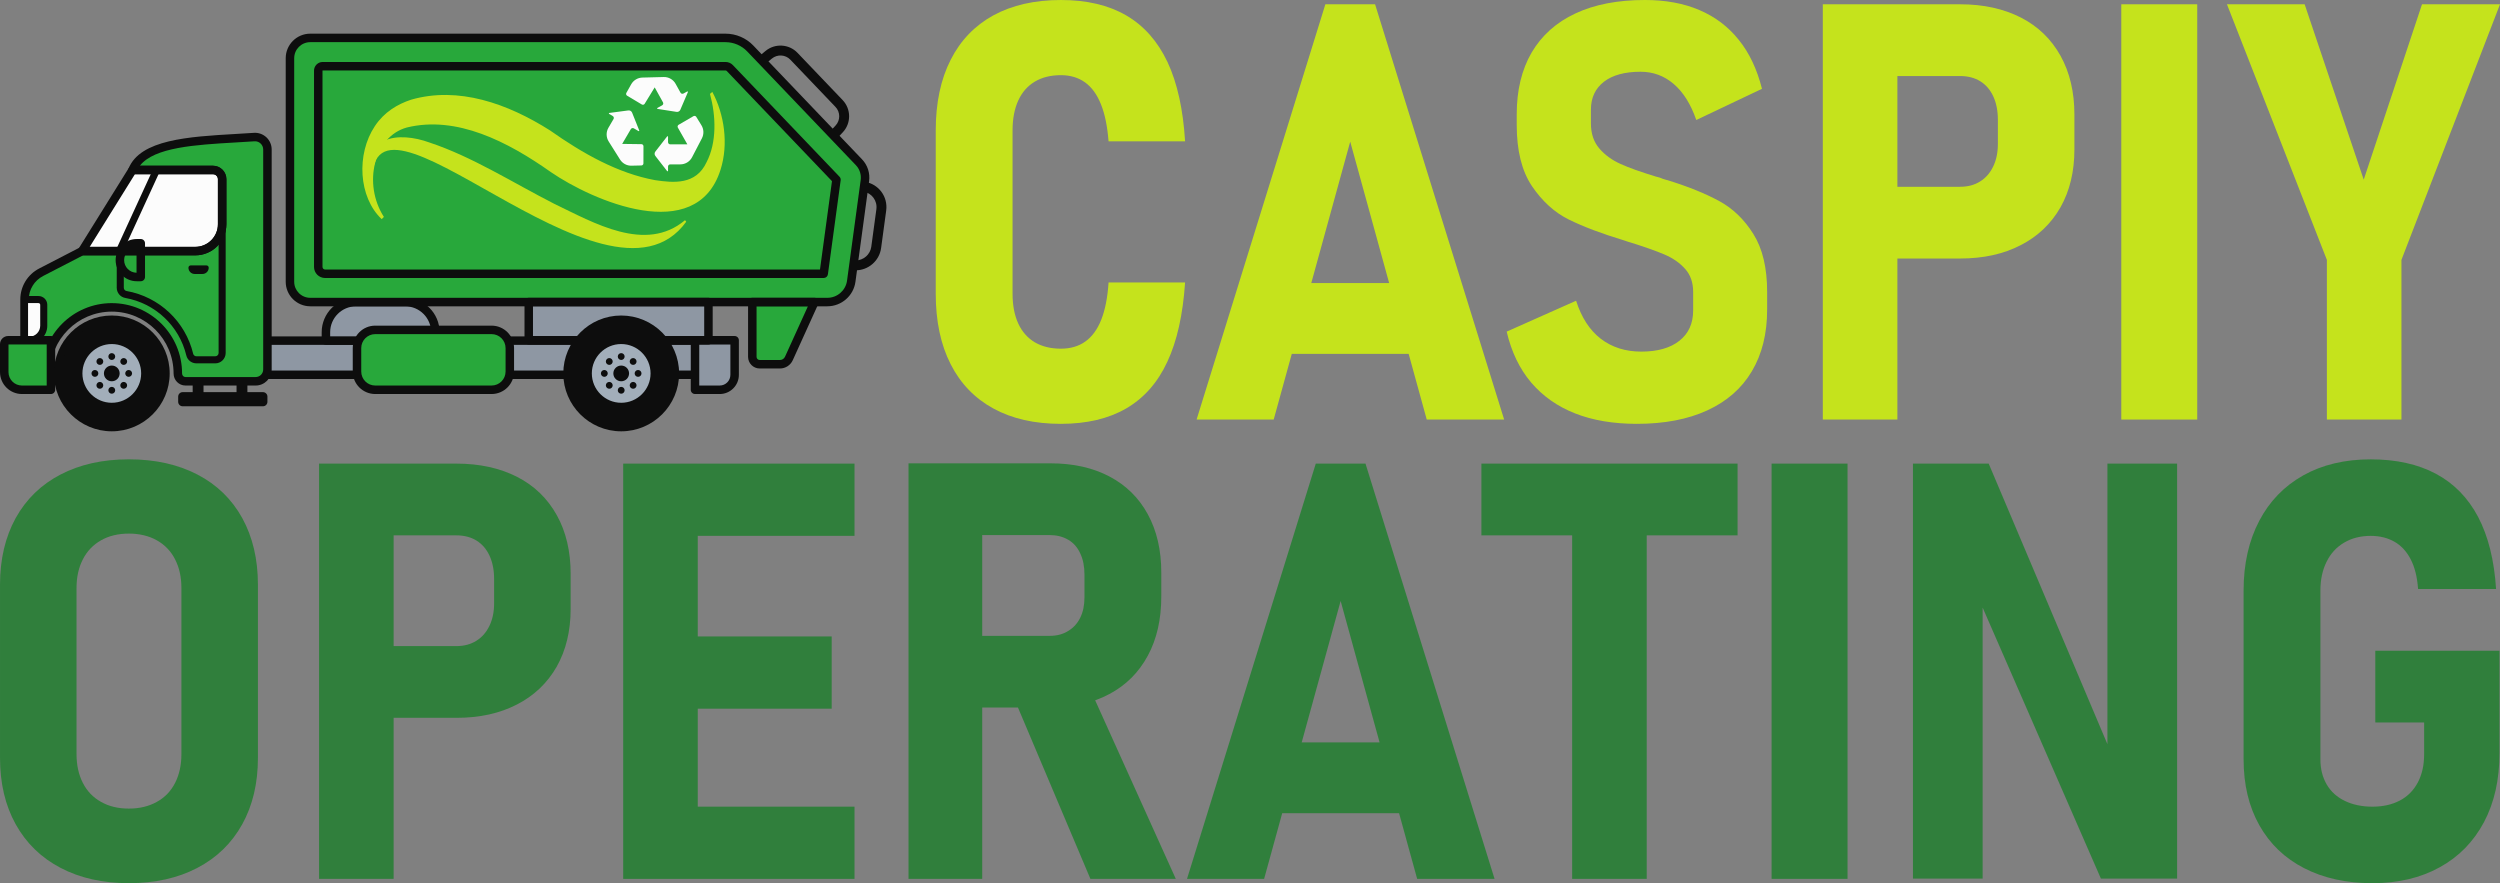 <?xml version="1.0" encoding="UTF-8"?>
<!DOCTYPE svg PUBLIC "-//W3C//DTD SVG 1.1//EN" "http://www.w3.org/Graphics/SVG/1.1/DTD/svg11.dtd">
<!-- Creator: CorelDRAW -->
<svg xmlns="http://www.w3.org/2000/svg" xml:space="preserve" width="545.503mm" height="192.708mm" version="1.1" style="shape-rendering:geometricPrecision; text-rendering:geometricPrecision; image-rendering:optimizeQuality; fill-rule:evenodd; clip-rule:evenodd"
viewBox="0 0 3712.82 1311.61"
 xmlns:xlink="http://www.w3.org/1999/xlink"
 xmlns:xodm="http://www.corel.com/coreldraw/odm/2003">
 <rect x="0" y="0" width="3712.82" height="1311.61" fill="#808080" stroke="none"/>
 <defs>
  <style type="text/css">
   <![CDATA[
    .fil0 {fill:#307F3C;fill-rule:nonzero}
    .fil2 {fill:#0D0D0D;fill-rule:nonzero}
    .fil8 {fill:#0D0D0D;fill-rule:nonzero}
    .fil6 {fill:#28A83B;fill-rule:nonzero}
    .fil4 {fill:#6B184E;fill-rule:nonzero}
    .fil3 {fill:#8E97A3;fill-rule:nonzero}
    .fil13 {fill:#A0E2FF;fill-rule:nonzero}
    .fil14 {fill:#A2AEBA;fill-rule:nonzero}
    .fil12 {fill:#AB2A3F;fill-rule:nonzero}
    .fil5 {fill:#BC97AF;fill-rule:nonzero}
    .fil1 {fill:#C5E31C;fill-rule:nonzero}
    .fil9 {fill:#C73239;fill-rule:nonzero}
    .fil11 {fill:#CD7D89;fill-rule:nonzero}
    .fil10 {fill:#F8A8A2;fill-rule:nonzero}
    .fil7 {fill:#FCFCFC;fill-rule:nonzero}
   ]]>
  </style>
 </defs>
 <g id="Слой_x0020_1">
  <g id="_1692140297952">
   <path class="fil0" d="M191.39 1311.61c-38.8,0 -72.53,-7.53 -101.48,-22.73 -28.81,-15.06 -50.96,-36.63 -66.59,-64.71 -15.49,-27.94 -23.31,-60.8 -23.31,-98.73l0 -257.11c0,-37.78 7.82,-70.79 23.31,-99.02 15.64,-28.09 37.79,-49.66 66.59,-64.57 28.95,-15.06 62.69,-22.58 101.48,-22.58 38.94,0 72.82,7.53 101.77,22.58 28.81,14.91 50.96,36.48 66.59,64.57 15.49,28.23 23.31,61.24 23.31,99.02l0 257.11c0,37.93 -7.82,70.79 -23.31,98.73 -15.63,28.09 -37.78,49.66 -66.59,64.71 -28.95,15.2 -62.83,22.73 -101.77,22.73zm0 -110.75c15.78,0 29.68,-3.33 41.55,-9.99 11.87,-6.51 20.85,-15.92 27.07,-28.09 6.22,-12.16 9.41,-26.49 9.41,-42.85l0 -246.83c0,-16.21 -3.18,-30.26 -9.41,-42.42 -6.23,-12.16 -15.2,-21.57 -27.07,-28.23 -11.87,-6.66 -25.77,-9.99 -41.55,-9.99 -15.93,0 -29.68,3.33 -41.4,9.99 -11.73,6.66 -20.7,16.07 -26.93,28.23 -6.22,12.16 -9.41,26.2 -9.41,42.42l0 246.83c0,16.36 3.19,30.69 9.41,42.85 6.22,12.16 15.2,21.57 26.93,28.09 11.73,6.66 25.48,9.99 41.4,9.99z"/>
   <path id="_1" class="fil0" d="M524.79 959.53l153.02 0c11.44,0 21.14,-2.61 29.53,-7.82 8.4,-5.21 14.91,-12.59 19.54,-22.29 4.63,-9.56 6.95,-20.7 6.95,-33.44l0 -36.05c0,-13.32 -2.32,-24.9 -6.8,-34.6 -4.49,-9.7 -10.86,-17.23 -19.25,-22.44 -8.4,-5.21 -18.39,-7.82 -29.97,-7.82l-153.02 0 0 -106.55 153.02 0c34.6,0 64.57,6.66 90.19,19.69 25.62,13.17 45.17,32.14 58.92,56.89 13.75,24.76 20.56,53.85 20.56,87.15l0 51.83c0,33.01 -6.95,61.67 -20.7,85.99 -13.9,24.32 -33.59,43.14 -59.07,56.17 -25.33,13.17 -55.3,19.83 -89.9,19.83l-153.02 0 0 -106.55zm-50.96 -271.01l110.75 0 0 616.72 -110.75 0 0 -616.72z"/>
   <path id="_2" class="fil0" d="M925.52 688.52l110.75 0 0 616.72 -110.75 0 0 -616.72zm44.15 509.45l299.39 0 0 107.27 -299.39 0 0 -107.27zm0 -252.77l265.51 0 0 107.28 -265.51 0 0 -107.28zm0 -256.68l299.39 0 0 107.27 -299.39 0 0 -107.27z"/>
   <path id="_3" class="fil0" d="M1395.87 944.33l162.87 0c10.57,0 19.69,-2.32 27.36,-7.09 7.82,-4.63 13.9,-11.15 18.1,-19.69 4.2,-8.4 6.37,-18.53 6.37,-30.11l0 -34.31c0,-11.87 -2.03,-22.3 -6.22,-31.13 -4.05,-8.98 -9.99,-15.78 -17.95,-20.41 -7.96,-4.63 -17.08,-6.95 -27.65,-6.95l-162.87 0 0 -106.55 164.17 0c33.73,0 62.83,6.51 87.59,19.54 24.76,13.03 43.72,31.7 57.04,56.17 13.32,24.47 19.98,53.28 19.98,86.28l0 36.05c0,33.73 -6.66,62.97 -19.98,87.59 -13.32,24.76 -32.28,43.86 -57.18,57.04 -24.9,13.32 -54,19.98 -87.44,19.98l-164.17 0 0 -106.41zm-46.62 -256.24l109.45 0 0 617.16 -109.45 0 0 -617.16zm154.47 343.54l110.17 -19.4 132.32 293.02 -126.82 0 -115.67 -273.62z"/>
   <path id="_4" class="fil0" d="M1954.11 688.52l73.83 0 191.68 616.72 -114.95 0 -113.65 -412.74 -113.64 412.74 -114.51 0 191.24 -616.72zm-84.83 414.04l246.4 0 0 105.1 -246.4 0 0 -105.1z"/>
   <path id="_5" class="fil0" d="M2334.85 739.48l110.75 0 0 565.76 -110.75 0 0 -565.76zm-134.78 -50.96l380.46 0 0 106.55 -380.46 0 0 -106.55z"/>
   <polygon id="_6" class="fil0" points="2743.83,1305.24 2631.05,1305.24 2631.05,688.52 2743.83,688.52 "/>
   <polygon id="_7" class="fil0" points="2840.97,688.52 2953.46,688.52 3140.5,1130.51 3129.79,1144.12 3129.79,688.52 3233.3,688.52 3233.3,1304.81 3120.09,1304.81 2933.91,878.17 2944.48,864.13 2944.48,1304.81 2840.97,1304.81 "/>
   <path id="_8" class="fil0" d="M3712.05 966.34l0 152.3c0,39.23 -7.67,73.4 -23.02,102.35 -15.49,29.1 -37.35,51.39 -65.73,67.03 -28.52,15.78 -61.82,23.6 -99.89,23.6 -38.8,0 -72.53,-7.38 -101.48,-22.29 -28.81,-14.77 -50.96,-36.05 -66.59,-63.84 -15.49,-27.65 -23.31,-60.22 -23.31,-97.57l0 -251.03c0,-39.52 7.82,-73.98 23.16,-103.22 15.35,-29.39 37.21,-51.83 65.58,-67.75 28.23,-15.78 61.53,-23.74 100.04,-23.74 37.93,0 70.21,7.24 96.85,21.43 26.78,14.33 47.63,35.61 62.69,64.13 14.91,28.38 23.89,63.99 26.64,106.99l0 0 -115.82 0 0 0c-1.3,-18.1 -5.07,-32.86 -11.15,-44.44 -6.08,-11.58 -14.19,-20.27 -24.18,-25.91 -10.13,-5.65 -21.72,-8.54 -35.03,-8.54 -14.91,0 -28.09,3.33 -39.38,9.99 -11.44,6.66 -20.12,16.21 -26.2,28.52 -6.08,12.31 -9.12,26.49 -9.12,42.56l0 251.03c0,14.19 3.19,26.49 9.41,37.21 6.22,10.57 15.2,18.68 26.93,24.32 11.73,5.65 25.33,8.54 40.97,8.54 15.49,0 29.1,-3.04 40.68,-9.12 11.58,-6.08 20.41,-15.06 26.64,-26.78 6.22,-11.73 9.41,-25.62 9.41,-41.69l0 -47.48 -72.53 0 0 -106.55 184.44 0z"/>
   <path class="fil1" d="M1575.57 629.46c-39.09,0 -72.38,-7.53 -100.18,-22.73 -27.65,-15.06 -48.93,-37.06 -63.55,-65.87 -14.77,-28.95 -22.15,-63.84 -22.15,-104.81l0 -242.2c0,-40.97 7.38,-76 22.15,-104.96 14.62,-28.95 35.9,-50.96 63.55,-66.16 27.8,-15.06 61.09,-22.73 100.18,-22.73 38.36,0 70.79,7.67 97,22.87 26.35,15.35 46.76,38.51 61.38,69.35 14.48,30.98 23.16,70.21 26.06,117.7l0 0 -113.65 0 0 0c-1.74,-22.3 -5.5,-40.68 -11.29,-55.01 -5.79,-14.48 -13.61,-25.33 -23.45,-32.43 -9.99,-7.24 -22.01,-10.86 -36.05,-10.86 -15.06,0 -27.94,3.18 -38.65,9.55 -10.71,6.37 -18.96,15.64 -24.61,27.94 -5.65,12.3 -8.54,27.22 -8.54,44.73l0 242.2c0,17.52 2.9,32.43 8.54,44.59 5.65,12.16 13.9,21.43 24.61,27.8 10.71,6.22 23.6,9.41 38.65,9.41 14.04,0 26.2,-3.47 36.19,-10.57 9.99,-7.09 17.95,-17.81 23.74,-32.43 5.79,-14.62 9.41,-33.01 10.86,-55.3l0 0 113.65 0 0 0c-3.19,47.48 -11.87,86.72 -26.35,117.7 -14.33,30.98 -34.75,54 -61.09,69.34 -26.2,15.2 -58.63,22.87 -97,22.87z"/>
   <path id="_1_0" class="fil1" d="M1968.34 6.37l73.83 0 191.68 616.72 -114.95 0 -113.65 -412.74 -113.64 412.74 -114.51 0 191.24 -616.72zm-84.83 414.04l246.4 0 0 105.1 -246.4 0 0 -105.1z"/>
   <path id="_2_1" class="fil1" d="M2431.02 629.46c-35.03,0 -65.73,-5.21 -91.78,-15.49 -26.2,-10.28 -47.92,-25.62 -65.15,-45.75 -17.23,-20.27 -29.39,-45.46 -36.48,-75.72l0 0 103.08 -45.89 0 0c7.96,24.9 20.12,43.72 36.63,56.46 16.65,12.74 36.63,19.11 60.08,19.11 24.32,0 43.29,-5.36 56.89,-16.21 13.46,-10.71 20.27,-25.62 20.27,-44.88l0 -27.65c0,-13.75 -3.91,-25.19 -11.87,-34.02 -7.96,-8.98 -18.1,-16.07 -30.69,-21.43 -12.59,-5.36 -29.39,-11.29 -50.24,-17.81 -0.87,-0.29 -1.74,-0.58 -2.46,-0.72 -0.58,-0.14 -1.3,-0.29 -1.88,-0.58l-5.07 -1.74c-33.59,-10.13 -61.09,-20.56 -82.52,-31.13 -21.28,-10.57 -39.52,-27.22 -54.72,-49.66 -15.06,-22.44 -22.58,-52.7 -22.58,-90.63l0 -16.07c0,-35.61 7.38,-66.16 22.15,-91.64 14.91,-25.33 36.48,-44.73 65,-58.05 28.38,-13.32 62.83,-19.98 103.22,-19.98 30.55,0 57.47,4.92 80.78,14.91 23.31,9.84 42.85,24.61 58.49,44.16 15.78,19.4 27.22,43.72 34.6,72.82l0 0 -97.57 46.33 0 0c-8.11,-23.45 -19.25,-41.26 -33.44,-53.42 -14.19,-12.16 -30.55,-18.24 -49.22,-18.24 -23.45,0 -41.55,4.92 -54.43,14.77 -12.88,9.99 -19.4,23.74 -19.4,41.55l0 20.41c0,15.2 4.2,27.65 12.59,37.35 8.25,9.56 18.82,17.23 31.41,22.87 12.45,5.65 29.97,11.87 52.26,18.68 1.45,0.29 3.04,0.72 4.92,1.3 1.88,0.58 3.62,1.16 5.36,2.03 1.3,0.29 2.61,0.72 3.76,1.16 1.16,0.43 2.46,0.72 3.76,1.01 30.84,9.55 56.46,19.98 76.58,30.98 20.27,11 37.21,27.36 50.67,48.93 13.61,21.72 20.41,50.24 20.41,85.85l0 26.35c0,35.61 -7.53,66.16 -22.73,91.64 -15.06,25.48 -37.21,44.73 -66.16,58.05 -28.95,13.32 -63.84,19.98 -104.52,19.98z"/>
   <path id="_3_2" class="fil1" d="M2758.06 277.38l153.02 0c11.44,0 21.14,-2.61 29.53,-7.82 8.4,-5.21 14.91,-12.59 19.54,-22.29 4.63,-9.56 6.95,-20.7 6.95,-33.44l0 -36.05c0,-13.32 -2.32,-24.9 -6.8,-34.6 -4.49,-9.7 -10.86,-17.23 -19.25,-22.44 -8.4,-5.21 -18.39,-7.82 -29.97,-7.82l-153.02 0 0 -106.55 153.02 0c34.6,0 64.57,6.66 90.19,19.69 25.62,13.17 45.17,32.14 58.92,56.89 13.75,24.76 20.56,53.85 20.56,87.15l0 51.83c0,33.01 -6.95,61.67 -20.7,85.99 -13.9,24.32 -33.59,43.14 -59.07,56.17 -25.33,13.17 -55.3,19.83 -89.9,19.83l-153.02 0 0 -106.55zm-50.96 -271.01l110.75 0 0 616.72 -110.75 0 0 -616.72z"/>
   <polygon id="_4_3" class="fil1" points="3263.16,623.09 3150.38,623.09 3150.38,6.37 3263.16,6.37 "/>
   <polygon id="_5_4" class="fil1" points="3566.45,385.96 3566.45,623.09 3455.71,623.09 3455.71,385.96 3307.32,6.37 3422.7,6.37 3510.43,266.81 3597,6.37 3712.82,6.37 "/>
   <path class="fil2" d="M1237.43 208.3c-1.8,0 -3.61,-0.66 -5.03,-1.98 -2.97,-2.78 -3.12,-7.43 -0.34,-10.4l8.86 -9.47c7.3,-7.79 7.24,-19.95 -0.14,-27.67l-67.04 -70.18c-7.25,-7.59 -19.27,-8.3 -27.37,-1.63l-10.39 8.56c-3.13,2.58 -7.77,2.14 -10.35,-1 -2.59,-3.13 -2.14,-7.77 1,-10.36l10.38 -8.56c14.01,-11.55 34.82,-10.31 47.36,2.82l67.04 70.18c12.77,13.36 12.87,34.4 0.24,47.88l-8.86 9.46c-1.45,1.55 -3.4,2.33 -5.37,2.33z"/>
   <path class="fil2" d="M1270.77 401.45l-3.37 0c-4.06,0 -7.36,-3.29 -7.36,-7.36 0,-4.06 3.3,-7.35 7.36,-7.35l3.37 0c11.66,0 21.63,-8.71 23.2,-20.27l7.56 -55.69c1.72,-12.68 -6.82,-24.21 -19.45,-26.26 -4.01,-0.65 -6.73,-4.43 -6.09,-8.44 0.65,-4.01 4.43,-6.73 8.44,-6.08 20.56,3.34 34.48,22.12 31.68,42.76l-7.56 55.69c-2.55,18.81 -18.79,33 -37.78,33z"/>
   <polygon class="fil3" points="355.15,556.54 1064.74,556.54 1064.74,505.89 355.15,505.89 "/>
   <path class="fil4" d="M356.2 555.49l707.49 0 0 -48.55 -707.49 0 0 48.55zm709.59 2.1l-711.69 0 0 -52.75 711.69 0 0 52.75z"/>
   <path class="fil2" d="M361.45 550.24l696.98 0 0 -38.04 -696.98 0 0 38.04zm703.29 12.61l-709.59 0c-3.48,0 -6.3,-2.82 -6.3,-6.3l0 -50.65c0,-3.48 2.82,-6.3 6.3,-6.3l709.59 0c3.48,0 6.3,2.82 6.3,6.3l0 50.65c0,3.48 -2.82,6.3 -6.3,6.3z"/>
   <path class="fil3" d="M1032.18 578.87l36.69 0c12.23,0 22.15,-9.92 22.15,-22.15l0 -51.4 -58.84 0 0 73.55z"/>
   <path class="fil4" d="M1033.23 577.82l35.64 0c11.63,0 21.1,-9.47 21.1,-21.1l0 -50.35 -56.74 0 0 71.45zm35.64 2.1l-37.74 0 0 -75.65 60.94 0 0 52.45c0,12.79 -10.41,23.2 -23.2,23.2z"/>
   <path class="fil4" d="M1068.85 578.86l-36.69 0 0 -22.32 1.06 0 0 21.28 35.64 0c11.63,0 21.1,-9.47 21.1,-21.1l0 -19.09c0.68,-2.33 1.04,-4.8 1.04,-7.35l0 26.43c0,12.23 -9.92,22.15 -22.15,22.15z"/>
   <path class="fil5" d="M1091.01 526.85c0,-1.24 -0.39,-2.38 -1.04,-3.32l0 -16.12 1.04 0 0 19.44zm-57.78 -5.78l-1.06 0 0 -9.45 1.06 0 0 9.45z"/>
   <path class="fil2" d="M1038.48 572.56l30.38 0c8.74,0 15.85,-7.11 15.85,-15.85l0 -45.09 -46.23 0 0 60.94zm30.38 12.61l-36.69 0c-3.48,0 -6.3,-2.82 -6.3,-6.3l0 -73.55c0,-3.48 2.82,-6.3 6.3,-6.3l58.84 0c3.48,0 6.3,2.82 6.3,6.3l0 51.4c0,15.69 -12.77,28.46 -28.46,28.46z"/>
   <path class="fil6" d="M397.17 222.01l0 326.74c0,9.67 -7.84,17.51 -17.5,17.51l-104.23 0c-6.37,0 -11.35,-5.21 -11.35,-11.56l0 -0.13c0,-14.58 -3.17,-28.41 -8.89,-40.85 -15.49,-33.77 -49.59,-57.22 -89.19,-57.22 -54.15,0 -98.05,43.92 -98.05,98.08 0,3.95 0.23,7.86 0.69,11.68l-32.22 0 0 -121.38c0,-17.09 9.54,-32.74 24.71,-40.58l60.73 -31.37 168.12 0c22.04,0 39.93,-17.88 39.93,-39.93l0 -66.89c0,-7.54 -6.12,-13.66 -13.66,-13.66l-119.43 0c18.2,-44.55 104,-43.61 180.56,-48.88 10.7,-0.74 19.77,7.73 19.77,18.45z"/>
   <path class="fil7" d="M329.92 266.1l0 66.89c0,9.79 -3.51,18.72 -9.35,25.66 -4.31,5.13 -9.86,9.14 -16.2,11.6 -4.46,1.72 -9.29,2.67 -14.37,2.67l-168.12 0 74.96 -120.48 119.43 0c7.54,0 13.66,6.12 13.66,13.66z"/>
   <path class="fil2" d="M166.01 450.19c57.55,0 104.38,46.82 104.38,104.38 0,3.07 2.21,5.38 5.04,5.38l104.23 0c6.17,0 11.2,-5.03 11.2,-11.2l0 -326.74c0,-3.41 -1.37,-6.58 -3.87,-8.91 -2.5,-2.34 -5.76,-3.5 -9.17,-3.25 -9.24,0.63 -18.76,1.19 -27.96,1.72 -59.48,3.47 -120.8,7.04 -142.15,34.56l108.55 0c11.01,0 19.96,8.96 19.96,19.96l0 66.89c0,25.49 -20.74,46.23 -46.23,46.23l-166.58 0 -59.37 30.67c-13.14,6.79 -21.3,20.19 -21.3,34.98l0 115.08 19.05 0c-0.09,-1.79 -0.14,-3.58 -0.14,-5.38 0,-57.55 46.82,-104.38 104.36,-104.38zm213.66 122.37l-104.23 0c-9.73,0 -17.65,-8.02 -17.65,-17.86 0,-50.73 -41.17,-91.9 -91.77,-91.9 -50.59,0 -91.75,41.17 -91.75,91.77 0,3.69 0.22,7.37 0.65,10.93 0.22,1.79 -0.34,3.59 -1.54,4.94 -1.2,1.35 -2.91,2.12 -4.72,2.12l-32.22 0c-3.48,0 -6.3,-2.82 -6.3,-6.3l0 -121.38c0,-19.52 10.78,-37.22 28.12,-46.18l60.73 -31.38c0.9,-0.46 1.89,-0.7 2.89,-0.7l168.12 0c18.54,0 33.62,-15.08 33.62,-33.62l0 -66.89c0,-4.06 -3.3,-7.35 -7.35,-7.35l-119.43 0c-2.1,0 -4.06,-1.05 -5.23,-2.79 -1.17,-1.74 -1.4,-3.96 -0.6,-5.9 17.51,-42.87 89,-47.04 158.13,-51.07 9.17,-0.54 18.65,-1.09 27.83,-1.72 6.84,-0.48 13.63,1.94 18.64,6.61 5,4.67 7.87,11.28 7.87,18.12l0 326.74c0,13.13 -10.68,23.81 -23.81,23.81z"/>
   <path class="fil8" d="M177.22 378.18c-0.73,0 -1.48,-0.16 -2.19,-0.48 -2.64,-1.21 -3.79,-4.33 -2.58,-6.97l55.34 -120.49c1.21,-2.64 4.33,-3.79 6.97,-2.58 2.63,1.21 3.79,4.33 2.58,6.97l-55.34 120.48c-0.88,1.93 -2.79,3.06 -4.78,3.06z"/>
   <path class="fil8" d="M133.23 366.61l156.77 0c18.54,0 33.62,-15.08 33.62,-33.62l0 -66.89c0,-4.06 -3.3,-7.35 -7.35,-7.35l-115.93 0 -67.11 107.87zm156.77 12.61l-168.12 0c-2.29,0 -4.4,-1.24 -5.51,-3.24 -1.11,-2 -1.05,-4.45 0.16,-6.39l74.96 -120.48c1.15,-1.84 3.17,-2.97 5.35,-2.97l119.43 0c11.01,0 19.96,8.96 19.96,19.96l0 66.89c0,25.49 -20.74,46.23 -46.23,46.23z"/>
   <path class="fil6" d="M75.65 578.87l-43.08 0c-14.51,0 -26.27,-11.76 -26.27,-26.27l0 -41.5c0,-3.19 2.59,-5.78 5.78,-5.78l63.57 0 0 73.55z"/>
   <path class="fil4" d="M12.08 506.37c-2.61,0 -4.73,2.12 -4.73,4.73l0 41.5c0,13.9 11.31,25.22 25.22,25.22l42.03 0 0 -71.45 -62.52 0zm64.62 73.55l-44.13 0c-15.06,0 -27.32,-12.26 -27.32,-27.32l0 -41.5c0,-3.77 3.06,-6.83 6.83,-6.83l64.62 0 0 75.65z"/>
   <path class="fil4" d="M75.66 578.86l-43.08 0c-14.52,0 -26.27,-11.75 -26.27,-26.27l0 -22.32c0,2.55 0.36,5.02 1.04,7.35l0 14.97c0,13.9 11.31,25.22 25.22,25.22l42.03 0 0 -21.28 1.06 0 0 22.32z"/>
   <path class="fil5" d="M6.31 526.85l0 -13.66c0,-1.4 0.49,-2.67 1.31,-3.67 -0.18,0.5 -0.27,1.03 -0.27,1.58l0 12.44c-0.66,0.94 -1.04,2.08 -1.04,3.32zm69.35 -5.78l-1.06 0 0 -13.66 1.06 0 0 13.66z"/>
   <path class="fil7" d="M43.34 505.32l-6.92 0 0 -60.44 20.74 0c4.31,0 7.8,3.49 7.8,7.8l0 31.01c0,11.94 -9.68,21.63 -21.63,21.63z"/>
   <path class="fil9" d="M62.32 494.08c0,-0.01 0.01,-0.02 0.01,-0.03 -0,0.01 -0.01,0.02 -0.01,0.03zm0.02 -0.03c0.62,-1.13 1.13,-2.31 1.54,-3.55 -0.41,1.24 -0.93,2.43 -1.54,3.55z"/>
   <path class="fil10" d="M63.97 448.85c-1.34,-2.37 -3.88,-3.97 -6.8,-3.97l-14.43 0 0 -0.01 14.44 0c2.92,0 5.46,1.6 6.79,3.98z"/>
   <polygon class="fil5" points="36.43,444.88 42.74,444.88 42.74,444.87 36.43,444.87 "/>
   <path class="fil8" d="M12.61 511.62l0 40.98c0,11.01 8.96,19.96 19.96,19.96l36.78 0 0 -60.94 -56.74 0zm63.04 73.55l-43.08 0c-17.96,0 -32.57,-14.61 -32.57,-32.57l0 -41.5c0,-6.66 5.42,-12.08 12.08,-12.08l63.57 0c3.48,0 6.3,2.82 6.3,6.3l0 73.55c0,3.48 -2.82,6.3 -6.3,6.3z"/>
   <path class="fil8" d="M41.68 500.06l1.66 0c9.03,0 16.37,-7.35 16.37,-16.37l0 -31.01c0,-1.41 -1.14,-2.55 -2.55,-2.55l-15.49 0 0 49.93zm1.66 10.51l-6.92 0c-2.9,0 -5.25,-2.35 -5.25,-5.25l0 -60.44c0,-2.9 2.35,-5.25 5.25,-5.25l20.74 0c7.2,0 13.06,5.86 13.06,13.06l0 31.01c0,14.82 -12.06,26.88 -26.88,26.88z"/>
   <path class="fil8" d="M319.69 539.63l-27.91 0c-7.22,0 -13.42,-4.83 -15.08,-11.75 -10.57,-43.97 -46.17,-77.49 -90.69,-85.4 -7.33,-1.3 -12.65,-7.7 -12.65,-15.22l0 -54.34c0,-2.9 2.35,-5.25 5.25,-5.25 2.9,0 5.25,2.35 5.25,5.25l0 54.34c0,2.42 1.67,4.47 3.98,4.88 48.63,8.63 87.52,45.25 99.07,93.29 0.51,2.14 2.56,3.7 4.86,3.7l27.91 0c2.74,0 4.98,-2.24 4.98,-4.98l0 -203.4c0,-2.9 2.35,-5.25 5.25,-5.25 2.9,0 5.25,2.35 5.25,5.25l0 203.4c0,8.54 -6.95,15.49 -15.49,15.49z"/>
   <polygon class="fil11" points="210.6,385.96 214.22,385.96 214.22,380.06 210.6,380.06 "/>
   <path class="fil4" d="M183.87 410.78c-0.49,-2 -0.73,-4.09 -0.69,-6.25 0.04,-1.81 0.27,-3.56 0.69,-5.26l0 11.51z"/>
   <path class="fil9" d="M210.6 409.92l-5.99 0c-8.59,0 -16.16,-4.32 -20.67,-10.9 0,0 0,0 0,-0 4.25,6.2 11.21,10.39 19.18,10.86 0,0 0,0 0.01,0 0.03,0 0.06,0 0.09,0 0,0 0.01,0 0.01,0 0.1,0 0.19,0.01 0.29,0.01 0.01,0 0.01,0 0.02,0 0.02,0 0.05,0 0.07,0 0.01,0 0.02,0 0.03,0 0.03,0 0.05,0 0.08,0 0.01,0 0.01,0 0.02,0 0.03,0 0.06,0 0.1,0l0 0c0.03,0 0.06,0 0.09,0 0.01,0 0.02,0 0.03,0 0.02,0 0.05,0 0.07,0 0.01,0 0.02,0 0.03,0 0.02,0 0.05,0 0.07,0 0.01,0 0.02,0 0.03,0 0.03,0 0.06,0 0.09,0 0,0 0,0 0.01,0 0.03,0 0.06,0 0.08,0 0.01,0 0.02,0 0.03,0 0.02,0 0.04,0 0.06,0 0.01,0 0.02,0 0.03,0 0.02,0 0.04,0 0.07,0 0.01,0 0.02,0 0.03,0 0.03,0 0.06,0 0.09,0l5.99 0 0 0z"/>
   <polygon class="fil9" points="210.6,409.92 210.6,409.92 210.6,394.16 "/>
   <path class="fil4" d="M181.06 393.42c-0.37,-1.01 -0.67,-2.05 -0.9,-3.11l0 0c0.24,1.06 0.54,2.1 0.9,3.11z"/>
   <path class="fil12" d="M210.6 409.92l-5.99 0c-0.03,0 -0.06,0 -0.09,0 0.03,0 0.06,0 0.09,0l5.99 0zm-6.11 0c-0.03,0 -0.05,0 -0.07,0 0.02,0 0.04,0 0.07,0zm-0.1 0c-0.02,0 -0.04,0 -0.06,0 0.02,0 0.04,0 0.06,0zm-0.09 0c-0.03,-0 -0.06,-0 -0.08,-0 0.03,0 0.06,0 0.08,0zm-0.09 -0c-0.03,0 -0.06,0 -0.09,0 0.03,0 0.06,0 0.09,0zm-0.12 0c-0.02,0 -0.05,-0 -0.07,-0 0.02,0 0.05,0 0.07,0zm-0.1 -0c-0.02,0 -0.05,0 -0.07,0 0.02,0 0.05,0 0.07,0zm-0.09 0c-0.03,-0 -0.06,-0 -0.09,-0 0.03,0 0.06,0 0.09,0zm-0.09 -0c-0.03,0 -0.06,-0 -0.1,-0 0.03,0 0.06,0 0.1,0zm-0.11 -0c-0.03,0 -0.05,0 -0.08,-0 0.03,0 0.05,0 0.08,0zm-0.1 -0c-0.02,0 -0.05,0 -0.07,-0 0.02,0 0.05,0 0.07,0zm-0.09 -0c-0.1,-0 -0.19,-0.01 -0.29,-0.01 0.1,0 0.19,0.01 0.29,0.01zm-0.3 -0.01c-0.03,-0 -0.06,-0 -0.09,-0 0.03,0 0.06,0 0.09,0zm-0.09 -0.01c-7.96,-0.47 -14.93,-4.66 -19.18,-10.86l0 0c4.25,6.19 11.21,10.39 19.18,10.86z"/>
   <path class="fil4" d="M179.91 389.04c-0.22,-1.3 -0.33,-2.63 -0.34,-3.99 0,0.64 0.03,1.28 0.09,1.91 0.04,0.55 0.11,1.08 0.19,1.61 0,0 0,0 0,0 0,0.02 0,0.03 0.01,0.05 0.02,0.14 0.04,0.27 0.06,0.41z"/>
   <path class="fil9" d="M179.84 388.63c-0,-0.02 -0,-0.03 -0.01,-0.05 0,0.02 0.01,0.03 0.01,0.05zm-0.01 -0.05c-0.08,-0.53 -0.14,-1.07 -0.19,-1.61 0.04,0.55 0.11,1.08 0.19,1.61z"/>
   <path class="fil4" d="M179.56 385.05c0,-0.03 0,-0.05 0,-0.08 0,0.03 0,0.05 0,0.08zm0 -0.09c-0,-0.03 -0,-0.05 -0,-0.08 0,0.03 0,0.06 0,0.08zm-0 -0.08l0 0c0,-0.03 0,-0.05 0,-0.08 -0,0.03 -0,0.05 -0,0.08zm0 -0.09c0,-0.02 0,-0.04 0,-0.06 0,0.02 0,0.04 0,0.06zm0 -0.08c0,-0.02 0,-0.04 0,-0.06 -0,0.02 -0,0.04 -0,0.06zm0 -0.07c0.01,-1.42 0.14,-2.81 0.39,-4.17 -0.24,1.35 -0.37,2.74 -0.39,4.17z"/>
   <path class="fil5" d="M180.15 390.32c-0.09,-0.42 -0.17,-0.85 -0.24,-1.28 0.07,0.42 0.15,0.85 0.25,1.27 -0,0 -0,0 -0,0.01zm-0.59 -5.27c0,0 0,0 0,-0 0,0 0,0 0,0zm0 -0.08c0,-0 0,-0.01 0,-0.01 0,0 0,0.01 0,0.01zm0 -0.17c0,-0 0,-0.01 0,-0.02 0,0 0,0.01 0,0.02zm0 -0.08c0,-0.01 0,-0.01 0,-0.02 0,0.01 0,0.01 0,0.02zm0 -0.08c0,-0 0,-0.01 0,-0.01 0,0 0,0 0,0.01z"/>
   <polygon class="fil13" points="210.6,366.61 210.6,366.61 210.6,359.85 "/>
   <polygon class="fil5" points="210.6,370.69 210.6,370.69 210.6,366.61 "/>
   <path class="fil5" d="M179.95 380.46c0.31,-1.72 0.79,-3.37 1.43,-4.95 -0.52,1.29 -0.94,2.64 -1.24,4.03 -0.07,0.31 -0.13,0.61 -0.18,0.92zm1.44 -4.98c0,0 0,0 0,-0 0,0 -0,0 -0,0z"/>
   <path class="fil5" d="M180.15 390.31c-0.09,-0.42 -0.17,-0.84 -0.25,-1.27 -0.02,-0.14 -0.04,-0.27 -0.06,-0.41 0.09,0.57 0.19,1.13 0.31,1.68l0 0zm-0.32 -1.73c0,0 0,-0 0,-0 0,0 0,0 0,0zm-0.19 -1.62c-0.05,-0.63 -0.08,-1.27 -0.09,-1.91 0,0 0,0 0,-0 0,-0.03 0,-0.05 0,-0.08 0,-0 0,-0.01 0,-0.01 -0,-0.03 -0,-0.05 -0,-0.08l0 0c0,-0.03 0,-0.05 0,-0.08 0,-0 0,-0.01 0,-0.02 0,-0.02 0,-0.04 0,-0.06 0,-0.01 0,-0.01 0,-0.02 0,-0.02 0,-0.04 0,-0.06 0,-0 0,-0.01 0,-0.01 0.01,-1.42 0.15,-2.81 0.39,-4.17 0.06,-0.31 0.12,-0.62 0.18,-0.92 -0.37,1.72 -0.57,3.51 -0.57,5.34 0,0.7 0.03,1.39 0.08,2.08z"/>
   <path class="fil2" d="M397.17 589.03l0 7.69c0,3.68 -2.98,6.66 -6.64,6.66l-119.26 0c-3.68,0 -6.66,-2.98 -6.66,-6.66l0 -7.69c0,-3.68 2.98,-6.66 6.66,-6.66l14.88 0 0 -16.12 16.12 0 0 16.12 49.03 0 0 -16.12 16.12 0 0 16.12 23.12 0c3.66,0 6.64,2.98 6.64,6.66z"/>
   <path class="fil8" d="M246.81 554.57c0,44.61 -36.17,80.8 -80.8,80.8 -44.61,0 -80.8,-36.19 -80.8,-80.8 0,-6.89 0.86,-13.6 2.48,-19.99 8.91,-34.95 40.6,-60.82 78.32,-60.82 36.17,0 66.76,23.75 77.08,56.51 2.42,7.67 3.72,15.82 3.72,24.29z"/>
   <path class="fil4" d="M166.01 474.82c-36.5,0 -68.29,24.68 -77.3,60.03 -1.62,6.41 -2.45,13.05 -2.45,19.72 0,43.98 35.78,79.75 79.75,79.75 43.98,0 79.75,-35.78 79.75,-79.75 0,-8.18 -1.24,-16.24 -3.67,-23.98 -10.5,-33.36 -41.08,-55.77 -76.08,-55.77zm0 161.6c-45.13,0 -81.85,-36.72 -81.85,-81.85 0,-6.85 0.84,-13.66 2.51,-20.24 9.25,-36.28 41.87,-61.61 79.34,-61.61 35.92,0 67.3,23 78.09,57.24 2.5,7.93 3.77,16.21 3.77,24.61 0,45.13 -36.72,81.85 -81.85,81.85z"/>
   <path class="fil8" d="M166.02 478.96c-41.69,0 -75.6,33.91 -75.6,75.6 0,41.69 33.92,75.6 75.6,75.6 41.69,0 75.6,-33.91 75.6,-75.6 0,-41.69 -33.92,-75.6 -75.6,-75.6zm0 161.59c-47.42,0 -85.99,-38.58 -85.99,-85.99 0,-47.42 38.58,-85.99 85.99,-85.99 47.41,0 85.99,38.57 85.99,85.99 0,47.42 -38.58,85.99 -85.99,85.99z"/>
   <path class="fil14" d="M214.83 554.57c0,26.96 -21.86,48.82 -48.82,48.82 -26.96,0 -48.82,-21.86 -48.82,-48.82 0,-26.96 21.86,-48.82 48.82,-48.82 26.96,0 48.82,21.86 48.82,48.82z"/>
   <path class="fil4" d="M166.02 506.8c-26.34,0 -47.77,21.43 -47.77,47.77 0,26.34 21.43,47.77 47.77,47.77 26.34,0 47.77,-21.43 47.77,-47.77 0,-26.34 -21.43,-47.77 -47.77,-47.77zm0 97.63c-27.5,0 -49.87,-22.37 -49.87,-49.87 0,-27.5 22.37,-49.87 49.87,-49.87 27.5,0 49.87,22.37 49.87,49.87 0,27.5 -22.37,49.87 -49.87,49.87z"/>
   <path class="fil8" d="M177.7 554.57c0,6.45 -5.23,11.68 -11.68,11.68 -6.45,0 -11.68,-5.23 -11.68,-11.68 0,-6.45 5.23,-11.68 11.68,-11.68 6.45,0 11.68,5.23 11.68,11.68z"/>
   <path class="fil8" d="M166.02 510.94c-24.05,0 -43.62,19.57 -43.62,43.62 0,24.05 19.57,43.62 43.62,43.62 24.05,0 43.62,-19.57 43.62,-43.62 0,-24.05 -19.57,-43.62 -43.62,-43.62zm0 97.63c-29.78,0 -54.01,-24.23 -54.01,-54.01 0,-29.78 24.23,-54.01 54.01,-54.01 29.78,0 54.01,24.23 54.01,54.01 0,29.78 -24.23,54.01 -54.01,54.01z"/>
   <path class="fil8" d="M171.09 529.52c0,2.8 -2.27,5.08 -5.08,5.08 -2.8,0 -5.08,-2.27 -5.08,-5.08 0,-2.81 2.27,-5.08 5.08,-5.08 2.8,0 5.08,2.27 5.08,5.08z"/>
   <path class="fil8" d="M171.09 579.62c0,2.81 -2.27,5.08 -5.08,5.08 -2.8,0 -5.08,-2.27 -5.08,-5.08 0,-2.8 2.27,-5.08 5.08,-5.08 2.8,0 5.08,2.27 5.08,5.08z"/>
   <path class="fil8" d="M151.89 533.26c1.98,1.98 1.98,5.2 0,7.18 -1.98,1.98 -5.2,1.98 -7.18,0 -1.98,-1.98 -1.98,-5.2 0,-7.18 1.98,-1.98 5.2,-1.98 7.18,0z"/>
   <path class="fil8" d="M187.32 568.69c1.98,1.98 1.98,5.2 0,7.18 -1.98,1.98 -5.2,1.98 -7.18,0 -1.98,-1.98 -1.98,-5.2 0,-7.18 1.98,-1.98 5.2,-1.98 7.18,0z"/>
   <path class="fil8" d="M140.96 549.49c2.8,0 5.08,2.27 5.08,5.08 0,2.8 -2.27,5.08 -5.08,5.08 -2.8,0 -5.08,-2.27 -5.08,-5.08 0,-2.8 2.27,-5.08 5.08,-5.08z"/>
   <path class="fil8" d="M191.07 549.49c2.81,0 5.08,2.27 5.08,5.08 0,2.8 -2.27,5.08 -5.08,5.08 -2.8,0 -5.08,-2.27 -5.08,-5.08 0,-2.8 2.27,-5.08 5.08,-5.08z"/>
   <path class="fil8" d="M144.71 568.69c1.98,-1.98 5.2,-1.98 7.18,0 1.98,1.98 1.98,5.2 0,7.18 -1.98,1.98 -5.2,1.98 -7.18,0 -1.98,-1.98 -1.98,-5.2 0,-7.18z"/>
   <path class="fil8" d="M180.14 533.26c1.98,-1.98 5.2,-1.98 7.18,0 1.98,1.98 1.98,5.2 0,7.18 -1.98,1.98 -5.2,1.98 -7.18,0 -1.98,-1.98 -1.98,-5.2 0,-7.18z"/>
   <path class="fil5" d="M170.47 531.95c0.25,-0.47 0.44,-0.97 0.53,-1.51 -0.1,0.54 -0.28,1.04 -0.53,1.51zm0.62 -2.43c0,-0.02 0,-0.03 0,-0.04 0,0.01 0,0.02 0,0.04l0 0zm0 -0.05c-0,-0.29 -0.03,-0.57 -0.08,-0.84 0.05,0.28 0.07,0.55 0.08,0.84zm-0.08 -0.84c-0,-0.01 -0,-0.02 -0,-0.03 0,0.01 0,0.02 0,0.03z"/>
   <path class="fil5" d="M171.09 579.9c0.01,-0.1 0.01,-0.19 0.01,-0.29l0 0c0,0.1 -0,0.19 -0.01,0.29zm0.01 -0.29c0,-0.01 0,-0.02 0,-0.03 0,0.01 0,0.02 0,0.03zm0 -0.05c0,-0.01 0,-0.02 -0,-0.03 0,0.01 0,0.02 0,0.03zm-0 -0.04c0,-0.01 0,-0.02 -0,-0.03 0,0.01 0,0.03 0,0.03zm-0 -0.05c0,-0 0,-0.01 -0,-0.02 0,0 0,0.01 0,0.02zm-0 -0.04c0,-0.01 -0,-0.01 -0,-0.02 0,0 0,0.01 0,0.02zm-0 -0.06c0,-0 -0,-0 -0,-0.01 0,0 0,0 0,0.01zm-0 -0.03c-0,-0 -0,-0.01 -0,-0.01 0,0 0,0.01 0,0.01z"/>
   <path class="fil5" d="M148.3 541.93c-1,0 -2,-0.29 -2.86,-0.88 -0,-0.01 -0.01,-0.01 -0.01,-0.02 0.86,0.6 1.87,0.89 2.87,0.89 1.3,0 2.6,-0.5 3.58,-1.48 0.17,-0.17 0.32,-0.34 0.46,-0.53 -0.14,0.18 -0.29,0.36 -0.46,0.53 -0.99,0.99 -2.29,1.49 -3.59,1.49zm4.95 -6.23c-0.12,-0.51 -0.32,-1.01 -0.61,-1.48 0,0 0.01,0 0.01,0.01 0.28,0.46 0.48,0.96 0.6,1.47z"/>
   <path class="fil5" d="M183.65 577.36c-0.41,-0.01 -0.83,-0.06 -1.23,-0.17 -0.53,-0.14 -1.05,-0.37 -1.53,-0.69 -0,-0 -0,-0 -0,-0.01 0.84,0.56 1.8,0.85 2.76,0.87zm4.72 -7.14c-0.09,-0.19 -0.19,-0.38 -0.3,-0.56 0,0 0,0 0.01,0 0.11,0.18 0.2,0.37 0.29,0.55z"/>
   <path class="fil5" d="M194.31 558.48c1.12,-0.94 1.83,-2.35 1.83,-3.91 0,-0.47 -0.06,-0.92 -0.18,-1.36 0.12,0.43 0.18,0.89 0.18,1.36 0,1.57 -0.71,2.98 -1.83,3.91z"/>
   <path class="fil5" d="M148.3 577.36c-1,0 -2,-0.29 -2.86,-0.88 -0,-0 -0.01,-0.01 -0.01,-0.02 0.86,0.6 1.87,0.89 2.87,0.89 1.3,0 2.6,-0.5 3.58,-1.48 0.32,-0.32 0.59,-0.67 0.81,-1.05 -0.22,0.37 -0.48,0.72 -0.8,1.04 -0.99,0.99 -2.29,1.49 -3.59,1.49zm4.84 -6.61c-0.12,-0.38 -0.29,-0.74 -0.5,-1.09 0,0 0.01,0.01 0.01,0.01 0.21,0.34 0.37,0.71 0.49,1.08z"/>
   <path class="fil5" d="M183.73 541.93c-0.68,0 -1.35,-0.13 -1.98,-0.4 0.63,0.26 1.31,0.4 1.98,0.4 1.3,0 2.6,-0.5 3.59,-1.48 0.06,-0.06 0.12,-0.12 0.18,-0.19 -0.06,0.06 -0.12,0.12 -0.18,0.19 -0.99,0.99 -2.29,1.49 -3.59,1.49zm4.74 -6.91c-0.11,-0.27 -0.24,-0.54 -0.4,-0.8 0,0 0,0 0,0 0.16,0.26 0.29,0.52 0.39,0.8z"/>
   <path class="fil8" d="M300.64 406.9l-11.47 0c-5.15,0 -9.33,-4.17 -9.33,-9.33 0,-1.88 1.53,-3.41 3.42,-3.41l23.29 0c1.89,0 3.42,1.53 3.42,3.41 0,5.15 -4.18,9.33 -9.33,9.33z"/>
   <path class="fil3" d="M601.72 448.58l-72.85 0c-24.76,0 -44.83,20.07 -44.83,44.83l0 12.34 162.51 0 0 -12.34c0,-24.76 -20.07,-44.83 -44.83,-44.83z"/>
   <path class="fil2" d="M490.34 499.45l149.91 0 0 -6.04c0,-21.24 -17.28,-38.52 -38.53,-38.52l-72.85 0c-21.25,0 -38.53,17.28 -38.53,38.52l0 6.04zm156.21 12.61l-162.51 0c-3.48,0 -6.3,-2.82 -6.3,-6.3l0 -12.34c0,-28.19 22.94,-51.13 51.14,-51.13l72.85 0c28.2,0 51.14,22.94 51.14,51.13l0 12.34c0,3.48 -2.82,6.3 -6.3,6.3z"/>
   <path class="fil6" d="M557.24 489.91l172.85 0c14.94,0 27.06,12.11 27.06,27.06l0 34.84c0,14.95 -12.12,27.06 -27.06,27.06l-172.85 0c-14.94,0 -27.06,-12.11 -27.06,-27.06l0 -34.84c0,-14.95 12.12,-27.06 27.06,-27.06z"/>
   <path class="fil2" d="M557.24 496.21c-11.44,0 -20.75,9.31 -20.75,20.75l0 34.84c0,11.44 9.31,20.75 20.75,20.75l172.85 0c11.44,0 20.75,-9.31 20.75,-20.75l0 -34.84c0,-11.44 -9.3,-20.75 -20.75,-20.75l-172.85 0zm172.85 88.96l-172.85 0c-18.4,0 -33.36,-14.97 -33.36,-33.36l0 -34.84c0,-18.4 14.97,-33.36 33.36,-33.36l172.85 0c18.4,0 33.36,14.97 33.36,33.36l0 34.84c0,18.4 -14.96,33.36 -33.36,33.36z"/>
   <path class="fil6" d="M460.75 448.58l768.05 0c17.88,0 33,-13.21 35.41,-30.93l20.28 -149.41c1.35,-9.98 -1.91,-20.03 -8.87,-27.32l-161.39 -168.93c-9.57,-10.02 -22.81,-15.68 -36.66,-15.68l-616.81 0c-16.64,0 -30.12,13.49 -30.12,30.12l0 332.03c0,16.64 13.49,30.12 30.12,30.12z"/>
   <path class="fil6" d="M472.65 406.55l0 -308.22 604.9 0c2.36,0 4.64,0.98 6.27,2.69l158.42 165.83 -18.96 139.71 -750.64 0z"/>
   <polygon class="fil3" points="785.25,505.32 1052.13,505.32 1052.13,448.57 785.25,448.57 "/>
   <path class="fil4" d="M786.3 504.27l264.78 0 0 -54.65 -264.78 0 0 54.65zm266.89 2.1l-268.99 0 0 -58.85 268.99 0 0 58.85z"/>
   <path class="fil2" d="M791.55 499.01l254.28 0 0 -44.14 -254.28 0 0 44.14zm260.58 12.61l-266.89 0c-3.48,0 -6.3,-2.82 -6.3,-6.3l0 -56.75c0,-3.48 2.82,-6.3 6.3,-6.3l266.89 0c3.48,0 6.3,2.82 6.3,6.3l0 56.75c0,3.48 -2.82,6.3 -6.3,6.3z"/>
   <path class="fil6" d="M1158.33 540.95l-30.08 0c-6.06,0 -10.96,-4.91 -10.96,-10.97l0 -81.41 92.37 0 -38.06 83.83c-2.36,5.2 -7.55,8.55 -13.26,8.55z"/>
   <path class="fil4" d="M1118.33 449.63l0 80.36c0,5.47 4.45,9.91 9.91,9.91l30.08 0c5.29,0 10.12,-3.11 12.31,-7.93l37.38 -82.34 -89.69 0zm40 92.37l-30.08 0c-6.62,0 -12.02,-5.39 -12.02,-12.02l0 -82.46 95.05 0 -38.73 85.32c-2.53,5.56 -8.11,9.16 -14.22,9.16z"/>
   <polygon class="fil4" points="1195.09,480.66 1193.93,480.66 1208.02,449.63 1118.33,449.63 1118.33,480.66 1117.28,480.66 1117.28,448.57 1209.66,448.57 "/>
   <path class="fil2" d="M1123.58 454.88l0 75.1c0,2.57 2.09,4.66 4.66,4.66l30.08 0c3.24,0 6.19,-1.9 7.52,-4.85l34.01 -74.92 -76.28 0zm34.75 92.37l-30.08 0c-9.52,0 -17.27,-7.75 -17.27,-17.27l0 -81.41c0,-3.48 2.82,-6.3 6.3,-6.3l92.37 0c2.14,0 4.14,1.09 5.3,2.89 1.16,1.8 1.33,4.07 0.44,6.02l-38.06 83.83c-3.38,7.44 -10.84,12.24 -19.01,12.24z"/>
   <path class="fil8" d="M1003.36 554.57c0,44.61 -36.17,80.8 -80.8,80.8 -44.61,0 -80.8,-36.19 -80.8,-80.8 0,-6.89 0.86,-13.6 2.48,-19.99 8.91,-34.95 40.6,-60.82 78.32,-60.82 36.17,0 66.76,23.75 77.08,56.51 2.42,7.67 3.72,15.82 3.72,24.29z"/>
   <path class="fil4" d="M922.56 474.82c-36.51,0 -68.29,24.68 -77.3,60.03 -1.62,6.41 -2.45,13.05 -2.45,19.72 0,43.98 35.78,79.75 79.75,79.75 43.97,0 79.75,-35.78 79.75,-79.75 0,-8.18 -1.24,-16.24 -3.67,-23.98 -10.51,-33.36 -41.08,-55.77 -76.08,-55.77zm0 161.6c-45.13,0 -81.85,-36.72 -81.85,-81.85 0,-6.85 0.84,-13.66 2.51,-20.24 9.25,-36.28 41.87,-61.61 79.34,-61.61 35.92,0 67.3,23 78.08,57.24 2.5,7.93 3.77,16.21 3.77,24.61 0,45.13 -36.72,81.85 -81.85,81.85z"/>
   <path class="fil2" d="M922.56 478.96c-41.68,0 -75.6,33.92 -75.6,75.61 0,41.69 33.92,75.6 75.6,75.6 41.69,0 75.61,-33.91 75.61,-75.6 0,-41.69 -33.92,-75.61 -75.61,-75.61zm0 161.6c-47.42,0 -85.99,-38.58 -85.99,-85.99 0,-47.42 38.58,-85.99 85.99,-85.99 47.42,0 85.99,38.57 85.99,85.99 0,47.42 -38.57,85.99 -85.99,85.99z"/>
   <path class="fil14" d="M971.38 554.57c0,26.96 -21.86,48.82 -48.82,48.82 -26.96,0 -48.82,-21.86 -48.82,-48.82 0,-26.96 21.86,-48.82 48.82,-48.82 26.96,0 48.82,21.86 48.82,48.82z"/>
   <path class="fil4" d="M922.56 506.8c-26.34,0 -47.77,21.43 -47.77,47.77 0,26.34 21.43,47.77 47.77,47.77 26.34,0 47.77,-21.43 47.77,-47.77 0,-26.34 -21.43,-47.77 -47.77,-47.77zm0 97.63c-27.5,0 -49.87,-22.37 -49.87,-49.87 0,-27.5 22.37,-49.87 49.87,-49.87 27.5,0 49.87,22.37 49.87,49.87 0,27.5 -22.37,49.87 -49.87,49.87z"/>
   <path class="fil8" d="M934.25 554.57c0,6.45 -5.23,11.68 -11.68,11.68 -6.45,0 -11.68,-5.23 -11.68,-11.68 0,-6.46 5.23,-11.68 11.68,-11.68 6.46,0 11.68,5.23 11.68,11.68z"/>
   <path class="fil5" d="M922.56 566.25c0,0 0,0 -0,0 6.45,-0 11.68,-5.23 11.68,-11.68 0,-3.26 -1.32,-6.2 -3.49,-8.32 0.01,0 0.02,0.01 0.03,0.02 2.14,2.12 3.46,5.06 3.46,8.3 0,6.45 -5.23,11.68 -11.68,11.68z"/>
   <path class="fil2" d="M922.56 510.94c-24.05,0 -43.62,19.57 -43.62,43.62 0,24.05 19.57,43.62 43.62,43.62 24.05,0 43.62,-19.57 43.62,-43.62 0,-24.05 -19.57,-43.62 -43.62,-43.62zm0 97.63c-29.78,0 -54.01,-24.23 -54.01,-54.01 0,-29.78 24.23,-54.01 54.01,-54.01 29.78,0 54.01,24.23 54.01,54.01 0,29.78 -24.23,54.01 -54.01,54.01z"/>
   <path class="fil8" d="M927.65 529.51c0,2.81 -2.27,5.08 -5.08,5.08 -2.8,0 -5.08,-2.27 -5.08,-5.08 0,-2.8 2.27,-5.08 5.08,-5.08 2.81,0 5.08,2.27 5.08,5.08z"/>
   <path class="fil8" d="M927.65 579.62c0,2.81 -2.27,5.08 -5.08,5.08 -2.8,0 -5.08,-2.27 -5.08,-5.08 0,-2.8 2.27,-5.08 5.08,-5.08 2.81,0 5.08,2.27 5.08,5.08z"/>
   <path class="fil8" d="M908.44 533.26c1.98,1.98 1.98,5.2 0,7.18 -1.98,1.98 -5.2,1.98 -7.18,0 -1.98,-1.98 -1.98,-5.2 0,-7.18 1.98,-1.98 5.2,-1.98 7.18,0z"/>
   <path class="fil8" d="M943.87 568.69c1.98,1.98 1.98,5.2 0,7.18 -1.98,1.98 -5.2,1.98 -7.18,0 -1.98,-1.98 -1.98,-5.2 0,-7.18 1.98,-1.98 5.2,-1.98 7.18,0z"/>
   <path class="fil8" d="M897.51 549.49c2.8,0 5.08,2.27 5.08,5.08 0,2.8 -2.27,5.08 -5.08,5.08 -2.8,0 -5.08,-2.27 -5.08,-5.08 0,-2.8 2.27,-5.08 5.08,-5.08z"/>
   <path class="fil8" d="M947.62 549.49c2.8,0 5.08,2.27 5.08,5.08 0,2.8 -2.27,5.08 -5.08,5.08 -2.81,0 -5.08,-2.27 -5.08,-5.08 0,-2.8 2.27,-5.08 5.08,-5.08z"/>
   <path class="fil8" d="M901.26 568.69c1.98,-1.98 5.2,-1.98 7.18,0 1.98,1.98 1.98,5.2 0,7.18 -1.98,1.98 -5.2,1.98 -7.18,0 -1.98,-1.98 -1.98,-5.2 0,-7.18z"/>
   <path class="fil8" d="M936.69 533.26c1.98,-1.98 5.2,-1.98 7.18,0 1.98,1.98 1.98,5.2 0,7.18 -1.98,1.98 -5.2,1.98 -7.18,0 -1.98,-1.98 -1.98,-5.2 0,-7.18z"/>
   <path class="fil5" d="M926.99 532.01c0.28,-0.5 0.47,-1.04 0.58,-1.62 -0.1,0.58 -0.3,1.12 -0.58,1.62zm0.65 -2.49c0,-0.02 0,-0.03 0,-0.05 0,0.02 0,0.03 0,0.04 0,0 0,0 0,0zm0 -0.05c-0,-0.29 -0.03,-0.57 -0.08,-0.84 0.05,0.27 0.08,0.55 0.08,0.84zm-0.08 -0.84c0,-0.01 -0,-0.02 -0,-0.03 0,0.01 0,0.02 0,0.03z"/>
   <path class="fil5" d="M927.64 579.89c0,-0.09 0.01,-0.18 0.01,-0.27l0 0c0,0.09 -0,0.18 -0.01,0.27zm0.01 -0.27c0,-0.01 0,-0.02 0,-0.03 0,0.01 0,0.02 0,0.03zm0 -0.05c0,-0.01 -0,-0.02 -0,-0.03 0,0.01 0,0.02 0,0.03zm-0 -0.04c0,-0.01 0,-0.02 0,-0.03 0,0.01 0,0.02 0,0.03zm0 -0.05c0,-0 0,-0.01 0,-0.02 0,0 0,0.01 0,0.02zm0 -0.04c0,-0.01 0,-0.01 0,-0.02 0,0 0,0.01 0,0.02zm-0 -0.06c0,-0 0,-0.01 0,-0.01 0,0 0,0.01 0,0.01zm0 -0.04c0,-0 0,-0.01 0,-0.01 0,0 0,0.01 0,0.01zm-0 -0.04l0 -0 0 0zm-0 -0.06l0 -0 0 0z"/>
   <path class="fil5" d="M940.28 577.36c-0.44,0 -0.88,-0.06 -1.31,-0.17 -0.54,-0.14 -1.05,-0.37 -1.53,-0.69 -0,-0 -0,-0 -0,-0.01 0.87,0.58 1.86,0.87 2.85,0.87 0.02,0 0.03,0 0.05,0 -0.02,0 -0.04,0 -0.06,0zm4.64 -7.16c-0.08,-0.18 -0.18,-0.37 -0.29,-0.55l0 0c0.11,0.18 0.2,0.36 0.29,0.54z"/>
   <path class="fil5" d="M950.84 558.49c1.13,-0.93 1.85,-2.35 1.85,-3.92 0,-0.48 -0.07,-0.94 -0.19,-1.38 0.12,0.44 0.19,0.9 0.19,1.38 0,1.58 -0.72,2.99 -1.85,3.92z"/>
   <path class="fil5" d="M904.85 577.36c-1,0 -2,-0.29 -2.86,-0.88 -0,-0.01 -0.01,-0.01 -0.01,-0.02 0.86,0.6 1.86,0.89 2.87,0.89 1.3,0 2.6,-0.5 3.59,-1.48 0.33,-0.33 0.6,-0.69 0.82,-1.07 -0.22,0.38 -0.49,0.74 -0.82,1.07 -0.99,0.99 -2.29,1.49 -3.59,1.49zm4.84 -6.61c-0.12,-0.38 -0.29,-0.75 -0.5,-1.1 0,0 0.01,0.01 0.01,0.01 0.21,0.35 0.37,0.71 0.49,1.09z"/>
   <path class="fil5" d="M940.28 541.93c-0.67,0 -1.34,-0.13 -1.97,-0.4 0.63,0.26 1.3,0.39 1.97,0.39 1.3,0 2.6,-0.5 3.59,-1.48 0.06,-0.06 0.12,-0.13 0.18,-0.19 -0.06,0.06 -0.12,0.13 -0.18,0.19 -0.99,0.99 -2.29,1.49 -3.59,1.49zm4.73 -6.93c-0.11,-0.26 -0.23,-0.53 -0.39,-0.78 0,0 0,0 0,0 0.15,0.25 0.28,0.51 0.38,0.77z"/>
   <path class="fil8" d="M202.77 367.59c-10.19,0.16 -18.43,8.51 -18.43,18.73 0,10.23 8.24,18.57 18.43,18.74l0 -37.47zm6.3 50.08l-5.99 0c-17.29,0 -31.35,-14.06 -31.35,-31.35 0,-17.28 14.06,-31.35 31.35,-31.35l5.99 0c3.48,0 6.3,2.82 6.3,6.3l0 50.09c0,3.48 -2.82,6.3 -6.3,6.3z"/>
   <path class="fil1" d="M550.98 279.93c-19.49,-82 43.1,-84.27 86.74,-68.31 64.09,21.29 123.86,59.69 185.19,90.96 58.76,28.16 135.95,73.71 194.46,24.41l1.76 2.29c-117.97,163.87 -482.38,-252.51 -465.68,-49.68l-2.47 0.34z"/>
   <path class="fil1" d="M1057.86 136.45c17.87,33.19 24.37,77.64 12.16,115.87 -36.14,113.25 -190.37,45.5 -251.86,3.29 -64.2,-45.34 -140.04,-84.36 -213.96,-66.25 -48.65,13.26 -65.76,83.43 -34.08,132.76l-3.25 3.34c-34.49,-32.62 -37.88,-96.55 -10.18,-138.1 13.83,-20.95 33.77,-32.69 53.79,-39.28 70.15,-20.24 143.25,5.57 206.45,45.65 48.84,34.43 100.76,63.67 155.95,73.81 26.81,3.98 60.68,7.6 76.46,-26.66 15.29,-29.32 14.08,-68.76 5.08,-101.4l3.44 -3.02z"/>
   <path class="fil2" d="M479.23 104.64c-0.15,0 -0.27,0.12 -0.27,0.27l0 291.54c0,2.1 1.71,3.8 3.8,3.8l735.02 0 17.81 -131.24 -156.33 -163.63c-0.45,-0.47 -1.07,-0.74 -1.71,-0.74l-598.33 0zm744.06 308.22l-740.53 0c-9.05,0 -16.41,-7.36 -16.41,-16.41l0 -291.54c0,-7.1 5.77,-12.88 12.88,-12.88l598.33 0c4.07,0 8.01,1.69 10.83,4.63l158.42 165.83c1.33,1.39 1.95,3.3 1.69,5.2l-18.96 139.7c-0.42,3.13 -3.09,5.46 -6.25,5.46z"/>
   <path class="fil2" d="M460.75 62.61c-13.13,0 -23.82,10.68 -23.82,23.82l0 332.03c0,13.13 10.68,23.82 23.82,23.82l768.05 0c14.65,0 27.19,-10.95 29.16,-25.47l20.27 -149.42c1.11,-8.12 -1.51,-16.19 -7.17,-22.12l-161.4 -168.93c-8.33,-8.72 -20.04,-13.73 -32.1,-13.73l-616.81 0zm768.05 392.28l-768.05 0c-20.09,0 -36.43,-16.34 -36.43,-36.43l0 -332.03c0,-20.09 16.34,-36.43 36.43,-36.43l616.81 0c15.49,0 30.52,6.43 41.22,17.63l161.39 168.93c8.33,8.72 12.18,20.57 10.56,32.52l-20.28 149.42c-2.81,20.74 -20.72,36.38 -41.65,36.38z"/>
   <g>
    <path class="fil7" d="M1041.75 186.06l-7.69 -12.48c-0.88,-1.44 -2.74,-1.9 -4.2,-1.06l-22 12.8c-1.46,0.85 -1.97,2.73 -1.14,4.2l14.1 24.84 -25.4 0c-1.82,0 -3.29,-1.47 -3.29,-3.28l0 -8.01c0,-0.72 -0.91,-1.03 -1.36,-0.46l-17.49 22.49c-1.48,1.91 -1.48,4.58 0,6.48l17.49 22.5c0.44,0.57 1.36,0.25 1.36,-0.47l0 -6.23c0,-1.81 1.47,-3.28 3.29,-3.28l14.98 0c7.32,0 14.02,-4.07 17.4,-10.56l14.64 -28.14c3.18,-6.12 2.92,-13.47 -0.7,-19.34z"/>
    <path class="fil7" d="M937.88 246.06l14.66 -0.33c1.68,-0.04 3.02,-1.41 3.03,-3.09l0.06 -25.44c0,-1.7 -1.36,-3.09 -3.06,-3.11l-28.55 -0.37 12.82 -21.92c0.92,-1.57 2.92,-2.09 4.49,-1.18l6.91 4.04c0.63,0.36 1.36,-0.27 1.09,-0.94l-10.59 -26.45c-0.89,-2.24 -3.2,-3.59 -5.59,-3.28l-28.25 3.74c-0.71,0.1 -0.91,1.04 -0.28,1.41l5.38 3.15c1.56,0.92 2.09,2.93 1.18,4.49l-7.57 12.93c-3.69,6.31 -3.56,14.16 0.33,20.35l16.89 26.85c3.68,5.84 10.15,9.32 17.05,9.16z"/>
    <path class="fil7" d="M937.41 125.17l-7.19 12.78c-0.82,1.46 -0.33,3.32 1.11,4.17l21.85 13.04c1.46,0.87 3.34,0.4 4.23,-1.04l14.9 -24.36 12.31 22.22c0.88,1.59 0.3,3.58 -1.29,4.46l-7.01 3.88c-0.63,0.35 -0.46,1.3 0.25,1.42l28.15 4.4c2.39,0.38 4.72,-0.92 5.67,-3.14l11.21 -26.2c0.28,-0.66 -0.43,-1.31 -1.07,-0.96l-5.45 3.02c-1.59,0.88 -3.59,0.3 -4.46,-1.29l-7.26 -13.1c-3.54,-6.4 -10.35,-10.29 -17.66,-10.1l-31.71 0.82c-6.9,0.18 -13.19,3.97 -16.59,9.98z"/>
   </g>
  </g>
 </g>
</svg>
